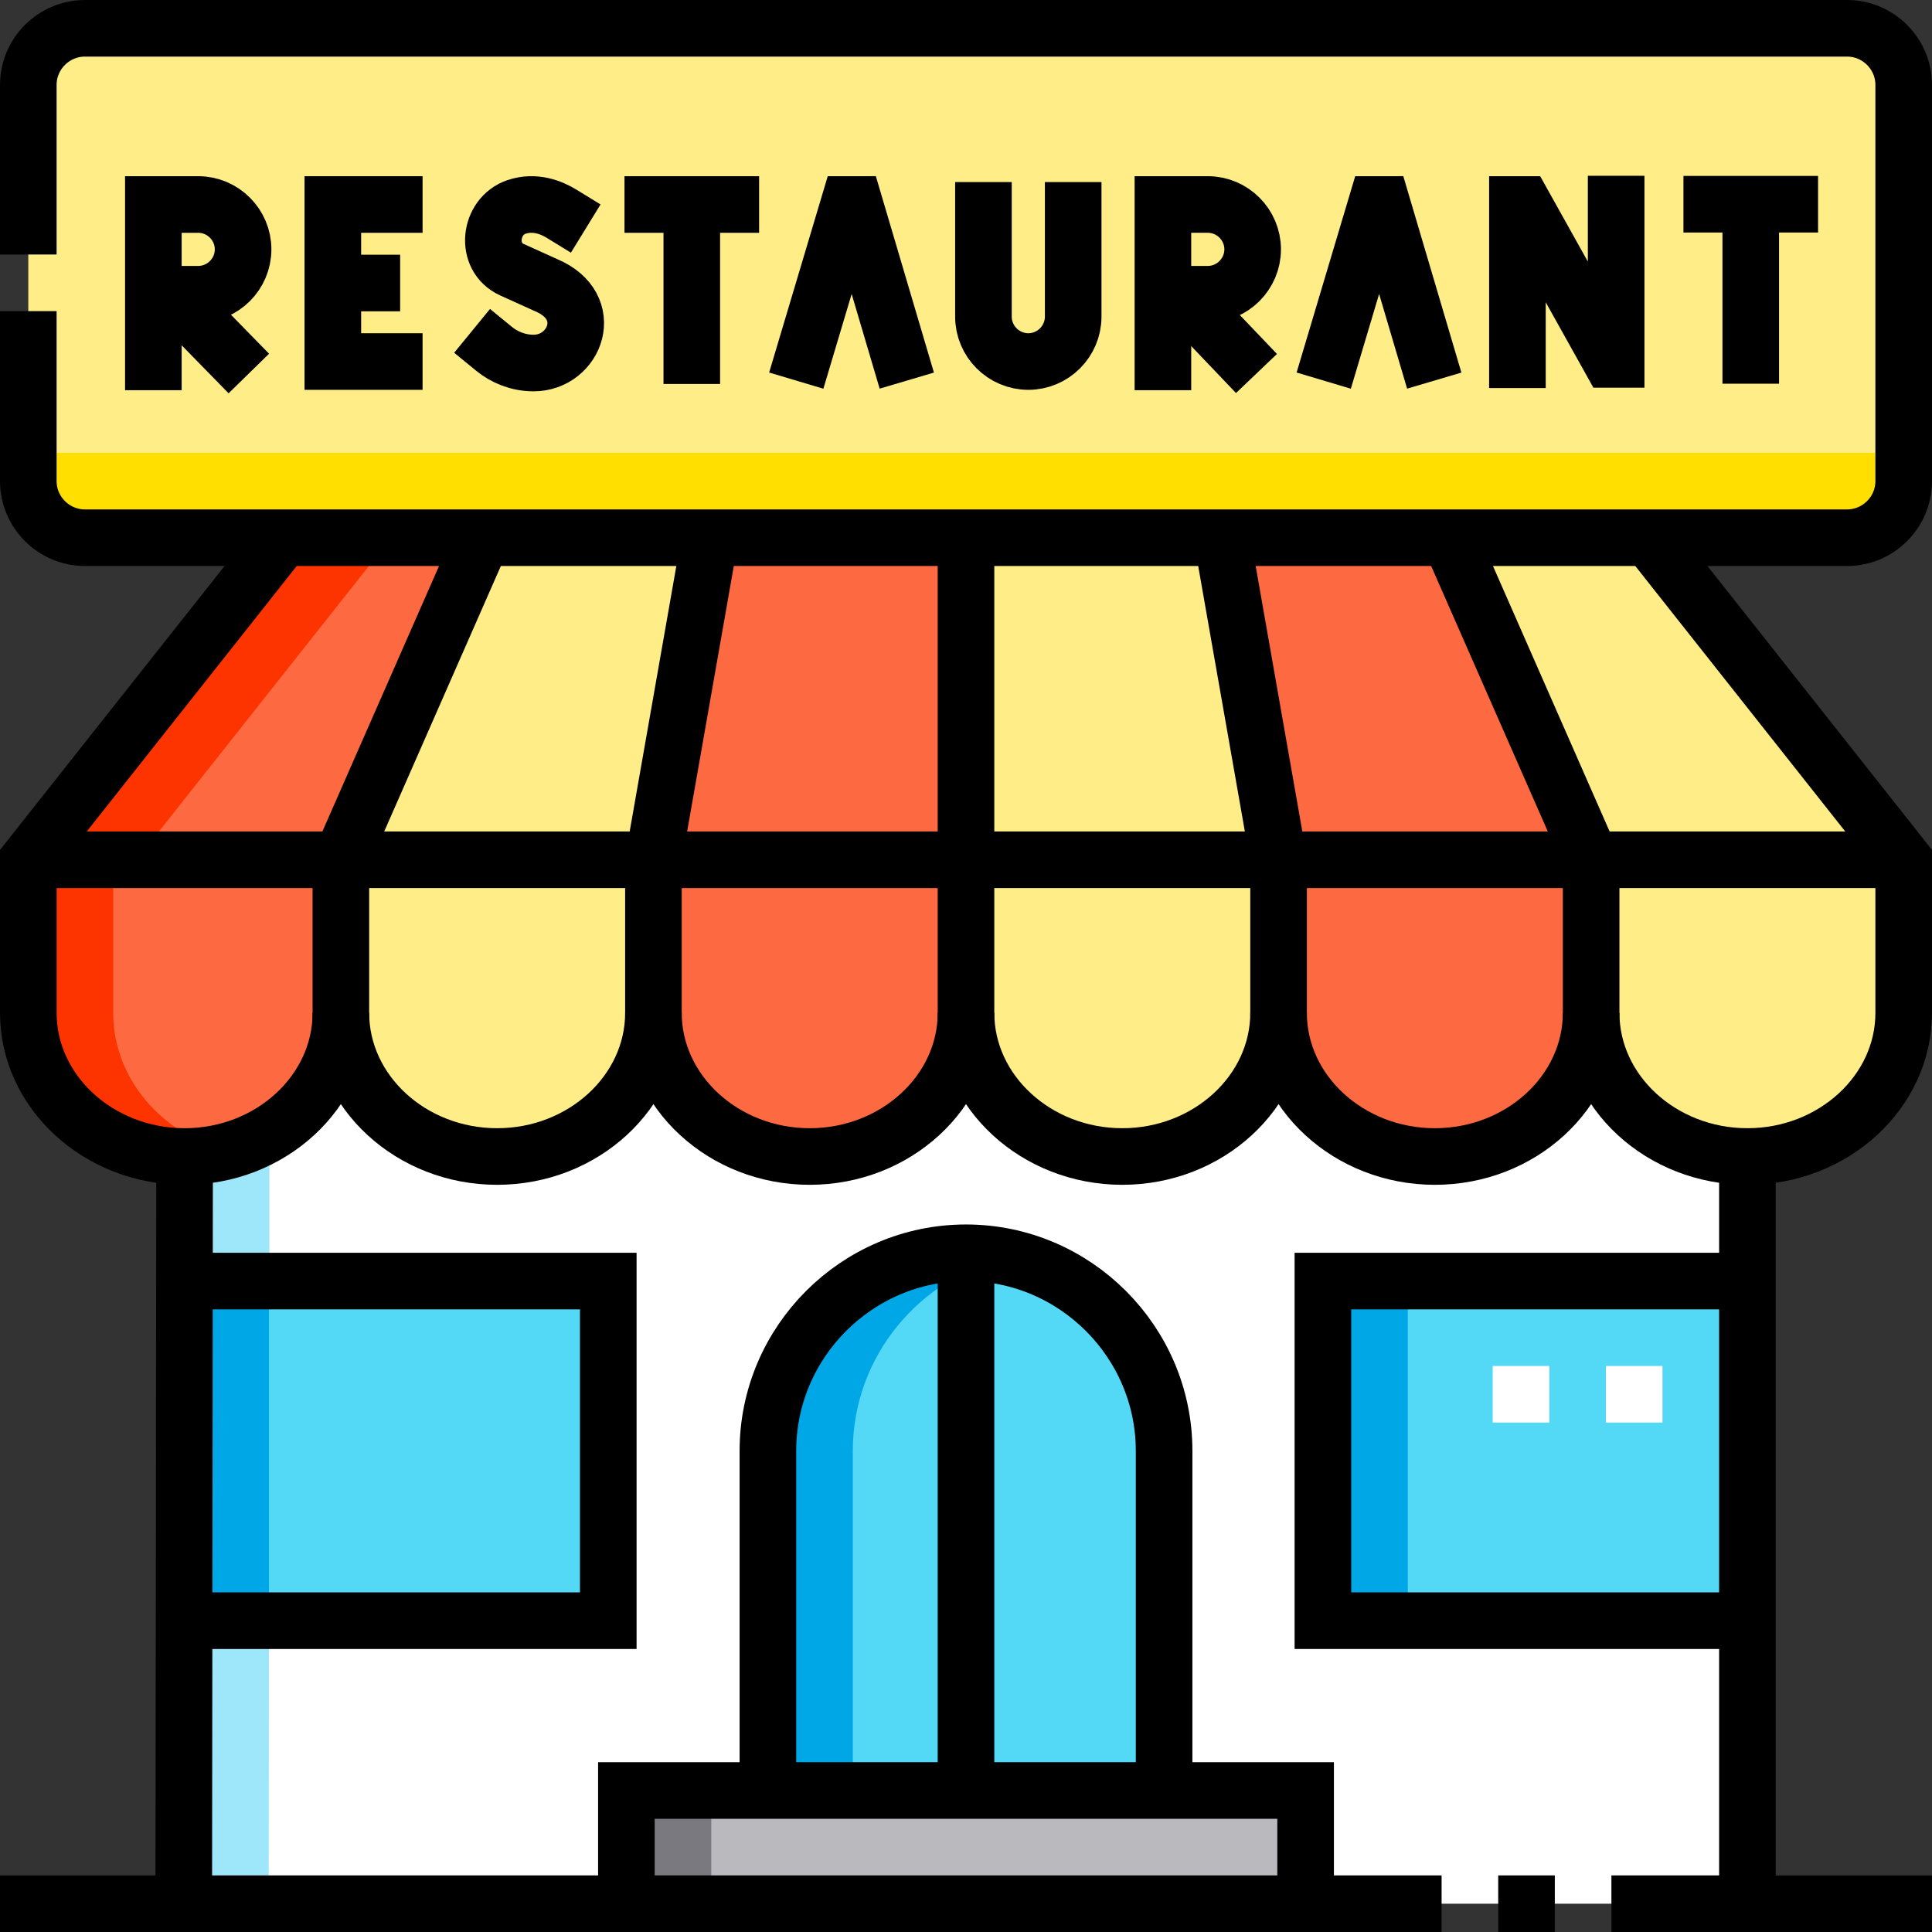 <svg xmlns="http://www.w3.org/2000/svg" xmlns:xlink="http://www.w3.org/1999/xlink" id="Capa_1" x="0px" y="0px" viewBox="0 0 512 512" style="enable-background:new 0 0 512 512;" xml:space="preserve" width="512" height="512"><rect x="0" y="0" width="512" height="512" fill="#333333" stroke="none"/><g>	<g>		<path style="fill-rule:evenodd;clip-rule:evenodd;fill:#FFEE88;" d="M22.5,142.501h467c8.219,0,15-6.699,15-14.907V22.501&#10;&#9;&#9;&#9;c0-8.25-6.75-15-15-15h-467c-8.219,0-15,6.699-15,14.907v105.093C7.5,135.751,14.25,142.501,22.5,142.501z"></path>		<path style="fill-rule:evenodd;clip-rule:evenodd;fill:#FD6A42;" d="M323.834,142.501l15,85.344h82.833l-37.499-85.344H323.834&#10;&#9;&#9;&#9;L323.834,142.501z M74.999,142.501L7.5,227.845h82.834l37.499-85.344L74.999,142.501L74.999,142.501z M188.167,142.501l-15,85.344&#10;&#9;&#9;&#9;H256v-85.344H188.167z"></path>		<path style="fill-rule:evenodd;clip-rule:evenodd;fill:#FFEE88;" d="M384.167,142.501l37.499,85.344H504.5l-67.499-85.344H384.167&#10;&#9;&#9;&#9;L384.167,142.501z M127.833,142.501l-37.499,85.344h82.833l15-85.344H127.833L127.833,142.501z M256,142.501v85.344h82.833&#10;&#9;&#9;&#9;l-15-85.344H256z"></path>		<path style="fill-rule:evenodd;clip-rule:evenodd;fill:#FFEE88;" d="M504.5,227.845h-82.834v40.582&#10;&#9;&#9;&#9;c0,20.934,18.637,38.06,41.417,38.06c22.728,0,41.333-17.05,41.416-37.919L504.5,227.845L504.5,227.845z M173.167,268.426v-40.582&#10;&#9;&#9;&#9;H90.334v40.582c0,20.934,18.637,38.06,41.417,38.06C154.53,306.487,173.167,289.36,173.167,268.426L173.167,268.426z&#10;&#9;&#9;&#9; M338.834,268.426v-40.582H256v40.582c0,20.934,18.637,38.06,41.417,38.06C320.196,306.487,338.834,289.36,338.834,268.426z"></path>		<path style="fill-rule:evenodd;clip-rule:evenodd;fill:#FD6A42;" d="M421.667,268.426v-40.582h-82.833v40.582&#10;&#9;&#9;&#9;c0,20.934,18.637,38.06,41.417,38.06C403.03,306.487,421.667,289.36,421.667,268.426L421.667,268.426z M90.334,268.426v-40.582&#10;&#9;&#9;&#9;H7.5v40.582v0.142c0.084,20.869,18.688,37.919,41.417,37.919C71.697,306.487,90.334,289.36,90.334,268.426L90.334,268.426z&#10;&#9;&#9;&#9; M256,268.426v-40.582h-82.833v40.582c0,20.934,18.637,38.06,41.417,38.06C237.363,306.487,256,289.36,256,268.426z"></path>		<path style="fill-rule:evenodd;clip-rule:evenodd;fill:#FFFFFF;" d="M131.75,306.487c-22.78,0-41.417-17.126-41.417-38.06&#10;&#9;&#9;&#9;c0,20.934-18.637,38.06-41.416,38.06l-0.037,33.012h112.319v90H48.781L48.699,504.5l117.302,0.001v-30H203.5v-90.001&#10;&#9;&#9;&#9;c0-28.874,23.625-52.5,52.5-52.5s52.501,23.625,52.501,52.5V474.5H346V504.5h117.084v-75.001H350.583v-90h112.501v-33.012&#10;&#9;&#9;&#9;c-22.78,0-41.417-17.126-41.417-38.06c0,20.934-18.637,38.06-41.416,38.06c-22.78,0-41.417-17.126-41.417-38.06&#10;&#9;&#9;&#9;c0,20.934-18.637,38.06-41.417,38.06c-22.78,0-41.417-17.126-41.417-38.06c0,20.934-18.637,38.06-41.416,38.06&#10;&#9;&#9;&#9;c-22.78,0-41.417-17.126-41.417-38.06C173.167,289.36,154.53,306.487,131.75,306.487z"></path>		<path style="fill-rule:evenodd;clip-rule:evenodd;fill:#53D8F6;" d="M308.501,474.5v-90.001c0-28.875-23.625-52.5-52.501-52.5&#10;&#9;&#9;&#9;s-52.5,23.626-52.5,52.5V474.5H308.501z"></path>		<path style="fill-rule:evenodd;clip-rule:evenodd;fill:#53D8F6;" d="M350.583,339.499v90h112.501v-90H350.583L350.583,339.499z&#10;&#9;&#9;&#9; M161.199,339.499H48.881l-0.099,90h112.418V339.499z"></path>		<rect x="166.001" y="474.5" style="fill-rule:evenodd;clip-rule:evenodd;fill:#BABABE;" width="179.999" height="29.999"></rect>		<path style="fill-rule:evenodd;clip-rule:evenodd;fill:#00A7E7;" d="M267.25,333.224c-23.516,5.186-41.251,26.259-41.251,51.275&#10;&#9;&#9;&#9;V474.5h-22.5v-90.001C203.5,350.945,234.794,326.065,267.25,333.224z"></path>		<polygon style="fill-rule:evenodd;clip-rule:evenodd;fill:#FD3300;" points="103.685,142.501 74.999,142.501 7.5,227.845 &#10;&#9;&#9;&#9;36.186,227.845 &#9;&#9;"></polygon>		<path style="fill-rule:evenodd;clip-rule:evenodd;fill:#FD3300;" d="M30,227.845H7.5v40.582v0.142&#10;&#9;&#9;&#9;c0.084,20.869,18.688,37.919,41.417,37.919c3.895,0,7.668-0.501,11.249-1.436C42.855,300.53,30.069,285.86,30,268.568v-0.142&#10;&#9;&#9;&#9;V227.845z"></path>		<path style="fill-rule:evenodd;clip-rule:evenodd;fill:#00A7E7;" d="M71.28,339.499h-22.5l0.001,90h22.5L71.28,339.499&#10;&#9;&#9;&#9;L71.28,339.499z M350.583,339.499v90h22.5v-90H350.583z"></path>		<rect x="166.001" y="474.5" style="fill-rule:evenodd;clip-rule:evenodd;fill:#7A797F;" width="22.5" height="30"></rect>		<path style="fill-rule:evenodd;clip-rule:evenodd;fill:#9EE6FA;" d="M71.396,300.35c-6.485,3.878-14.208,6.137-22.478,6.137&#10;&#9;&#9;&#9;l-0.037,33.012h22.5L71.396,300.35L71.396,300.35z M71.281,429.499h-22.5L48.699,504.5h22.5L71.281,429.499z"></path>		<path style="fill-rule:evenodd;clip-rule:evenodd;fill:#FFDF00;" d="M22.5,142.501h467c8.219,0,15-6.699,15-14.907v-7.593H7.5v7.5&#10;&#9;&#9;&#9;C7.5,135.751,14.25,142.501,22.5,142.501z"></path>		<path style="fill-rule:evenodd;clip-rule:evenodd;fill:none;stroke:#FFFFFF;stroke-width:15;stroke-miterlimit:2.613;" d="&#10;&#9;&#9;&#9;M425.584,369.498h15 M395.583,369.498h15"></path>	</g>	<g>		<path style="fill-rule:evenodd;clip-rule:evenodd;fill:none;stroke:#000000;stroke-width:15;stroke-miterlimit:22.926;" d="&#10;&#9;&#9;&#9;M7.5,67.454V22.501c0-8.25,6.75-15,15-15h467c8.25,0,15,6.75,15,15v105c0,8.25-6.75,15-15,15h-467c-8.25,0-15-6.75-15-15V82.454"></path>		<path style="fill-rule:evenodd;clip-rule:evenodd;fill:none;stroke:#000000;stroke-width:15;stroke-miterlimit:22.926;" d="&#10;&#9;&#9;&#9;M308.185,103.411V54.192h11.892c6.54,0,11.89,5.351,11.89,11.891c0,6.54-5.351,11.891-11.89,11.891h-11.892"></path>					<line style="fill-rule:evenodd;clip-rule:evenodd;fill:none;stroke:#000000;stroke-width:15;stroke-miterlimit:22.926;" x1="312.942" y1="77.974" x2="332.981" y2="98.981"></line>					<path style="fill-rule:evenodd;clip-rule:evenodd;fill:none;stroke:#000000;stroke-width:15;stroke-linecap:square;stroke-linejoin:round;stroke-miterlimit:10;" d="&#10;&#9;&#9;&#9;M148.833,56.649c-2.64-1.621-7.081-3.47-11.988-1.796c-7.208,2.459-8.558,13.28-1.174,16.621l8.965,4.056&#10;&#9;&#9;&#9;c13.662,5.707,7.777,20.675-3.221,20.675c-4.129,0-7.761-1.535-10.499-3.776"></path>		<path style="fill-rule:evenodd;clip-rule:evenodd;fill:none;stroke:#000000;stroke-width:15;stroke-miterlimit:22.926;" d="&#10;&#9;&#9;&#9;M40.64,103.412V54.194h11.892c6.54,0,11.89,5.351,11.89,11.891c0,6.54-5.351,11.891-11.89,11.891H40.64"></path>					<line style="fill-rule:evenodd;clip-rule:evenodd;fill:none;stroke:#000000;stroke-width:15;stroke-miterlimit:22.926;" x1="45.397" y1="77.975" x2="65.943" y2="98.982"></line>					<polyline style="fill-rule:evenodd;clip-rule:evenodd;fill:none;stroke:#000000;stroke-width:15;stroke-miterlimit:22.926;" points="&#10;&#9;&#9;&#9;111.986,54.194 88.204,54.194 88.204,95.81 111.986,95.81 &#9;&#9;"></polyline>					<line style="fill-rule:evenodd;clip-rule:evenodd;fill:none;stroke:#000000;stroke-width:15;stroke-miterlimit:22.926;" x1="88.204" y1="75.002" x2="106.041" y2="75.002"></line>					<line style="fill-rule:evenodd;clip-rule:evenodd;fill:none;stroke:#000000;stroke-width:15;stroke-miterlimit:22.926;" x1="183.331" y1="54.194" x2="183.331" y2="101.757"></line>					<line style="fill-rule:evenodd;clip-rule:evenodd;fill:none;stroke:#000000;stroke-width:15;stroke-miterlimit:2.613;" x1="165.494" y1="54.194" x2="201.167" y2="54.194"></line>		<polyline style="fill-rule:evenodd;clip-rule:evenodd;fill:none;stroke:#000000;stroke-width:15;stroke-miterlimit:10;" points="&#10;&#9;&#9;&#9;211.018,100.867 224.949,54.194 226.505,54.192 240.309,100.867 &#9;&#9;"></polyline>		<path style="fill-rule:evenodd;clip-rule:evenodd;fill:none;stroke:#000000;stroke-width:15;stroke-miterlimit:22.926;" d="&#10;&#9;&#9;&#9;M284.404,48.246v35.673c0,6.54-5.351,11.891-11.891,11.891c-6.54,0-11.891-5.351-11.891-11.891V48.246"></path>		<polyline style="fill-rule:evenodd;clip-rule:evenodd;fill:none;stroke:#000000;stroke-width:15;stroke-miterlimit:10;" points="&#10;&#9;&#9;&#9;350.802,100.867 364.732,54.194 366.288,54.192 380.092,100.867 &#9;&#9;"></polyline>		<polyline style="fill-rule:evenodd;clip-rule:evenodd;fill:none;stroke:#000000;stroke-width:15;stroke-miterlimit:10;" points="&#10;&#9;&#9;&#9;402.132,102.839 402.132,54.192 403.76,54.192 426.668,95.237 428.296,95.237 428.296,46.59 &#9;&#9;"></polyline>					<line style="fill-rule:evenodd;clip-rule:evenodd;fill:none;stroke:#000000;stroke-width:15;stroke-miterlimit:22.926;" x1="463.968" y1="54.122" x2="463.968" y2="101.686"></line>					<line style="fill-rule:evenodd;clip-rule:evenodd;fill:none;stroke:#000000;stroke-width:15;stroke-miterlimit:2.613;" x1="446.131" y1="54.122" x2="481.805" y2="54.122"></line>		<path style="fill-rule:evenodd;clip-rule:evenodd;fill:none;stroke:#000000;stroke-width:15;stroke-miterlimit:22.926;" d="&#10;&#9;&#9;&#9;M463.083,429.499H350.583v-90h112.501 M48.699,339.499h112.501v90H48.699"></path>		<path style="fill-rule:evenodd;clip-rule:evenodd;fill:none;stroke:#000000;stroke-width:15;stroke-miterlimit:22.926;" d="&#10;&#9;&#9;&#9;M0,504.5h382.041 M397.042,504.5h15 M427.042,504.5H512"></path>					<line style="fill-rule:evenodd;clip-rule:evenodd;fill:none;stroke:#000000;stroke-width:15;stroke-miterlimit:22.926;" x1="256" y1="331.999" x2="256" y2="474.5"></line>		<path style="fill-rule:evenodd;clip-rule:evenodd;fill:none;stroke:#000000;stroke-width:15;stroke-miterlimit:22.926;" d="&#10;&#9;&#9;&#9;M308.501,474.5v-90.001c0-28.875-23.625-52.5-52.501-52.5s-52.5,23.626-52.5,52.5V474.5"></path>		<path style="fill-rule:evenodd;clip-rule:evenodd;fill:none;stroke:#000000;stroke-width:15;stroke-miterlimit:22.926;" d="&#10;&#9;&#9;&#9;M173.167,227.845v40.582c0,20.934-18.637,38.06-41.417,38.06c-22.78,0-41.417-17.126-41.417-38.06"></path>		<path style="fill-rule:evenodd;clip-rule:evenodd;fill:none;stroke:#000000;stroke-width:15;stroke-miterlimit:22.926;" d="&#10;&#9;&#9;&#9;M256,227.845v40.582c0,20.934-18.637,38.06-41.416,38.06c-22.78,0-41.417-17.126-41.417-38.06"></path>		<path style="fill-rule:evenodd;clip-rule:evenodd;fill:none;stroke:#000000;stroke-width:15;stroke-miterlimit:22.926;" d="&#10;&#9;&#9;&#9;M338.834,227.845v40.582c0,20.934-18.637,38.06-41.417,38.06c-22.78,0-41.417-17.126-41.417-38.06"></path>		<path style="fill-rule:evenodd;clip-rule:evenodd;fill:none;stroke:#000000;stroke-width:15;stroke-miterlimit:22.926;" d="&#10;&#9;&#9;&#9;M421.667,227.845v40.582c0,20.934-18.637,38.06-41.416,38.06c-22.78,0-41.417-17.126-41.417-38.06"></path>					<line style="fill-rule:evenodd;clip-rule:evenodd;fill:none;stroke:#000000;stroke-width:15;stroke-miterlimit:22.926;" x1="7.5" y1="227.845" x2="504.5" y2="227.845"></line>		<path style="fill-rule:evenodd;clip-rule:evenodd;fill:none;stroke:#000000;stroke-width:15;stroke-miterlimit:22.926;" d="&#10;&#9;&#9;&#9;M90.334,227.845v40.582c0,20.934-18.637,38.06-41.416,38.06c-22.78,0-41.417-17.126-41.417-38.06v-40.582l67.499-85.343&#10;&#9;&#9;&#9; M437.001,142.501l67.499,85.343v40.582c0,20.934-18.637,38.06-41.417,38.06c-22.78,0-41.417-17.126-41.417-38.06"></path>		<path style="fill-rule:evenodd;clip-rule:evenodd;fill:none;stroke:#000000;stroke-width:15;stroke-miterlimit:22.926;" d="&#10;&#9;&#9;&#9;M463.083,306.487V504.5 M48.699,504.5l0.219-198.013"></path>		<path style="fill-rule:evenodd;clip-rule:evenodd;fill:none;stroke:#000000;stroke-width:15;stroke-miterlimit:22.926;" d="&#10;&#9;&#9;&#9;M256,227.845v-85.343 M421.667,227.845l-37.499-85.343 M338.834,227.845l-15-85.343 M90.334,227.845l37.499-85.343&#10;&#9;&#9;&#9; M173.167,227.845l15-85.343"></path>					<polyline style="fill-rule:evenodd;clip-rule:evenodd;fill:none;stroke:#000000;stroke-width:15;stroke-miterlimit:22.926;" points="&#10;&#9;&#9;&#9;346,504.5 346,474.5 166.001,474.5 166.001,504.5 &#9;&#9;"></polyline>	</g></g></svg>